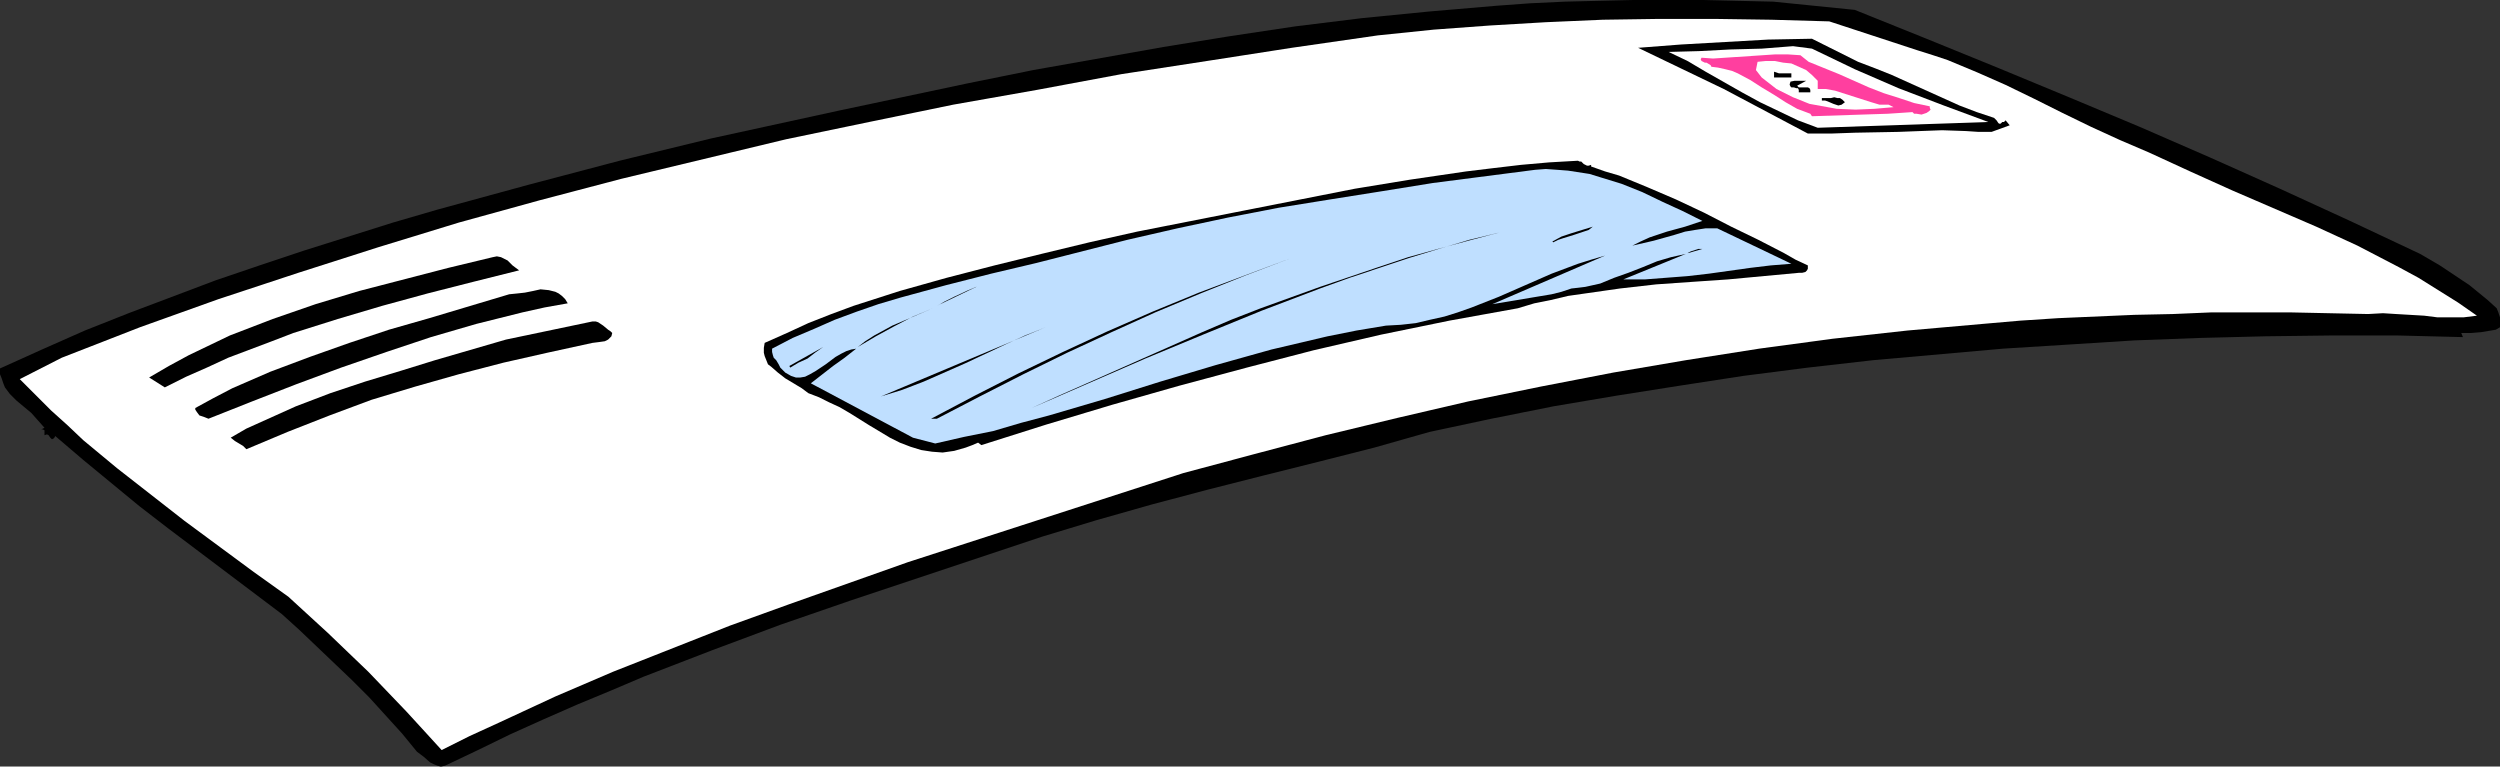 <?xml version="1.0" encoding="UTF-8" standalone="no"?>
<svg
   version="1.0"
   width="129.724mm"
   height="39.776mm"
   id="svg22"
   sodipodi:docname="Letter 05.wmf"
   xmlns:inkscape="http://www.inkscape.org/namespaces/inkscape"
   xmlns:sodipodi="http://sodipodi.sourceforge.net/DTD/sodipodi-0.dtd"
   xmlns="http://www.w3.org/2000/svg"
   xmlns:svg="http://www.w3.org/2000/svg">
  <rect width="100%" height="100%" fill="#333333" stroke="none"/>
  <sodipodi:namedview
     id="namedview22"
     pagecolor="#ffffff"
     bordercolor="#000000"
     borderopacity="0.25"
     inkscape:showpageshadow="2"
     inkscape:pageopacity="0.0"
     inkscape:pagecheckerboard="0"
     inkscape:deskcolor="#d1d1d1"
     inkscape:document-units="mm" />
  <defs
     id="defs1">
    <pattern
       id="WMFhbasepattern"
       patternUnits="userSpaceOnUse"
       width="6"
       height="6"
       x="0"
       y="0" />
  </defs>
  <path
     style="fill:#000000;fill-opacity:1;fill-rule:evenodd;stroke:none"
     d="m 363.761,1.94 14.059,5.658 13.898,5.658 14.059,5.819 13.898,5.819 13.736,5.981 13.736,6.143 13.736,6.304 13.736,6.466 3.878,2.263 3.878,2.586 1.939,1.293 1.778,1.455 1.778,1.455 1.778,1.616 0.323,0.808 0.323,0.97 v 0.97 0.97 l -0.808,0.485 -0.97,0.162 -1.939,0.323 -1.939,0.162 h -1.939 l 0.323,0.808 -12.928,-0.323 h -12.766 l -12.928,0.162 -12.928,0.323 -12.928,0.485 -12.766,0.808 -12.928,0.808 -12.766,1.132 -12.766,1.132 -12.766,1.455 -12.605,1.616 -12.605,1.94 -12.282,1.94 -12.443,2.101 -12.12,2.425 -12.12,2.586 -10.827,3.071 -10.827,2.748 -10.989,2.748 -10.827,2.748 -10.989,2.91 -10.827,3.071 -10.666,3.233 -5.333,1.778 -5.333,1.778 -13.574,4.526 -13.574,4.526 -13.574,4.688 -13.413,5.011 -13.413,5.173 -6.464,2.748 -6.626,2.748 -6.626,2.91 -6.464,2.91 -6.302,3.071 -6.464,3.071 -0.808,0.162 -0.646,-0.162 -0.808,-0.323 -0.646,-0.323 -1.293,-1.132 -1.293,-0.97 -2.909,-3.556 -3.232,-3.556 -3.232,-3.556 -3.394,-3.395 -6.949,-6.628 -3.394,-3.233 -3.394,-3.071 -11.15,-8.406 -11.15,-8.406 -5.656,-4.365 -5.494,-4.526 -5.494,-4.526 -5.494,-4.688 -0.162,0.323 -0.162,0.162 -0.323,0.162 -0.162,-0.162 L 9.858,85.836 9.534,85.351 9.211,85.189 8.726,85.351 V 84.381 L 8.403,84.219 H 7.595 8.08 L 8.403,84.057 8.726,83.896 7.434,82.441 6.141,80.986 3.232,78.561 1.939,77.268 0.97,75.975 0.646,75.167 0.323,74.197 0,73.389 v -1.132 l 8.242,-3.718 8.403,-3.718 8.565,-3.395 8.565,-3.233 8.565,-3.233 8.565,-2.91 8.726,-2.91 8.726,-2.748 8.726,-2.748 8.888,-2.586 17.776,-4.849 17.776,-4.688 17.938,-4.365 12.605,-2.748 12.605,-2.748 25.21,-5.334 12.766,-2.586 12.766,-2.263 12.766,-2.263 12.928,-2.101 12.928,-1.94 13.09,-1.616 13.09,-1.293 13.251,-1.132 6.626,-0.485 6.787,-0.323 6.626,-0.162 L 320.291,0 h 6.787 6.949 l 6.787,0.162 6.949,0.162 z"
     id="path1" />
  <path
     style="fill:#ffffff;fill-opacity:1;fill-rule:evenodd;stroke:none"
     d="m 376.043,9.861 3.07,0.97 2.909,0.97 5.818,2.425 5.494,2.425 5.656,2.748 5.494,2.748 5.656,2.748 5.656,2.586 5.656,2.425 8.08,3.718 8.242,3.718 8.242,3.556 8.242,3.556 8.08,3.718 4.04,2.101 4.04,2.101 3.878,2.101 3.878,2.425 3.878,2.425 3.717,2.586 -2.586,0.323 h -2.586 -2.586 l -2.586,-0.323 -5.494,-0.323 -2.586,-0.162 -2.909,0.162 -7.757,-0.162 -7.595,-0.162 h -7.757 -7.595 l -7.595,0.323 -7.595,0.162 -7.434,0.323 -7.434,0.323 -7.434,0.485 -7.434,0.647 -14.706,1.293 -14.706,1.616 -14.382,1.94 -14.382,2.263 -14.221,2.425 -14.221,2.748 -14.221,2.91 -13.898,3.233 -14.059,3.395 -14.059,3.718 -13.898,3.718 -53.974,17.458 -23.27,8.244 -11.635,4.203 -11.474,4.526 -11.474,4.526 -11.312,4.849 -11.15,5.173 -5.656,2.586 -5.494,2.748 -3.394,-3.718 -3.555,-3.88 -3.717,-3.88 -3.717,-3.88 -3.878,-3.718 -4.04,-3.88 -3.878,-3.556 -3.878,-3.556 -6.787,-4.849 -6.787,-5.011 -6.787,-5.011 -6.626,-5.173 -6.626,-5.173 -6.626,-5.496 -3.07,-2.91 -3.232,-2.91 -3.07,-3.071 -3.07,-3.071 8.242,-4.203 15.352,-5.981 15.352,-5.496 15.675,-5.173 15.675,-5.011 15.837,-4.849 15.837,-4.365 15.998,-4.203 16.16,-3.88 16.16,-3.88 16.322,-3.395 16.483,-3.395 16.483,-2.91 16.483,-3.071 16.806,-2.586 16.645,-2.586 16.806,-2.425 10.989,-1.132 10.989,-0.808 10.989,-0.647 11.15,-0.485 10.989,-0.162 h 10.989 l 11.15,0.162 11.312,0.323 z"
     id="path2" />
  <path
     style="fill:#000000;fill-opacity:1;fill-rule:evenodd;stroke:none"
     d="m 364.408,12.124 3.394,1.293 3.232,1.293 13.251,5.981 3.394,1.293 3.394,1.132 0.485,0.485 0.323,0.485 0.162,0.162 h 0.162 0.162 l 0.323,-0.323 h 0.162 0.162 l 0.323,-0.323 0.808,0.97 -3.555,1.293 h -2.586 l -2.424,-0.162 -4.686,-0.162 -4.363,0.162 -4.202,0.162 -8.565,0.162 -4.525,0.162 H 354.55 l -8.242,-4.365 -8.242,-4.365 -8.403,-4.041 -8.403,-4.041 8.403,-0.647 8.565,-0.485 8.565,-0.485 8.565,-0.162 z"
     id="path3" />
  <path
     style="fill:#ffffff;fill-opacity:1;fill-rule:evenodd;stroke:none"
     d="m 355.358,9.537 8.403,4.041 8.565,3.718 8.888,3.395 8.726,3.233 -33.451,1.132 -3.878,-1.455 -3.717,-1.778 -3.717,-1.778 -3.555,-1.94 -7.11,-4.041 -3.555,-2.101 -3.717,-1.778 5.979,-0.162 6.141,-0.323 6.141,-0.162 6.141,-0.485 z"
     id="path4" />
  <path
     style="fill:#ff3f9f;fill-opacity:1;fill-rule:evenodd;stroke:none"
     d="m 354.712,12.124 5.979,2.425 5.818,2.586 2.909,1.132 3.07,0.97 2.909,0.97 3.07,0.647 v 0.323 l 0.162,0.323 -0.323,0.323 -0.485,0.323 -0.485,0.162 -0.485,0.162 -0.97,-0.162 h -0.485 l -0.323,-0.323 -4.848,0.323 -5.01,0.162 -9.858,0.323 -0.323,-0.485 -1.293,-0.485 -1.293,-0.485 -2.262,-1.293 -2.262,-1.455 -2.424,-1.455 -2.262,-1.455 -2.424,-1.293 -1.131,-0.485 -1.293,-0.323 -1.454,-0.323 -1.293,-0.162 -0.162,-0.323 -0.808,-0.485 h -0.323 l -0.323,-0.162 -0.323,-0.162 -0.162,-0.323 0.162,-0.323 2.262,0.162 2.424,-0.162 4.848,-0.323 4.848,-0.323 h 2.586 l 2.424,0.162 z"
     id="path5" />
  <path
     style="fill:#ffffff;fill-opacity:1;fill-rule:evenodd;stroke:none"
     d="m 356.489,15.842 v 1.616 h 1.616 l 1.778,0.323 3.555,1.132 3.555,1.132 1.616,0.485 h 1.778 l 0.97,0.485 -3.717,0.323 -3.717,0.162 -3.717,-0.162 -1.778,-0.323 -1.778,-0.323 -1.778,-0.323 -1.616,-0.647 -1.616,-0.647 -1.616,-0.808 -1.616,-0.808 -1.454,-1.132 -1.454,-1.132 -1.131,-1.455 0.323,-1.616 1.616,-0.162 h 1.778 l 1.616,0.323 1.616,0.162 1.454,0.647 1.454,0.647 1.131,0.97 z"
     id="path6" />
  <path
     style="fill:#000000;fill-opacity:1;fill-rule:evenodd;stroke:none"
     d="m 351.318,14.387 v 0.808 h -3.394 v -1.132 l 0.485,0.162 0.485,0.162 h 0.646 z"
     id="path7" />
  <path
     style="fill:#000000;fill-opacity:1;fill-rule:evenodd;stroke:none"
     d="m 354.227,15.842 -1.778,0.97 0.323,0.323 h 0.485 1.293 l 0.323,0.162 0.162,0.323 v 0.485 h -2.262 V 17.781 17.62 l -0.162,-0.323 h -0.323 l -0.485,-0.162 h -0.485 l -0.162,-0.162 -0.162,-0.323 v -0.162 l 0.162,-0.485 0.808,-0.162 h 0.646 0.646 z"
     id="path8" />
  <path
     style="fill:#000000;fill-opacity:1;fill-rule:evenodd;stroke:none"
     d="m 361.822,20.044 -0.646,0.485 -0.646,0.162 -0.485,-0.162 -0.485,-0.162 -1.131,-0.485 -0.485,-0.162 h -0.646 v -0.485 h 1.778 l 0.646,-0.162 0.646,0.162 h 0.485 l 0.485,0.323 z"
     id="path9" />
  <path
     style="fill:#000000;fill-opacity:1;fill-rule:evenodd;stroke:none"
     d="m 312.049,32.33 v 0.323 l 2.747,0.97 2.747,0.808 5.494,2.263 5.656,2.425 5.494,2.586 5.333,2.748 5.333,2.586 5.01,2.586 2.262,1.293 2.424,1.132 v 0.485 0.162 l -0.162,0.323 -0.323,0.323 -0.646,0.162 h -0.646 l -6.949,0.647 -6.949,0.647 -7.11,0.485 -6.949,0.485 -7.11,0.808 -6.787,0.97 -3.394,0.485 -3.394,0.808 -3.232,0.647 -3.232,0.97 -13.413,2.425 -13.413,2.748 -13.251,3.071 -13.09,3.395 -13.251,3.556 -13.09,3.718 -12.928,3.88 -12.766,4.041 -0.646,-0.485 -1.131,0.485 -1.293,0.485 -1.131,0.323 -1.131,0.323 -1.131,0.162 -1.131,0.162 -2.101,-0.162 -2.101,-0.323 -2.101,-0.647 -2.101,-0.808 -1.939,-0.97 -4.04,-2.425 -3.878,-2.425 -1.939,-1.132 -2.101,-0.97 -1.939,-0.97 -2.101,-0.808 -1.293,-0.97 -1.616,-0.97 -1.616,-0.97 -1.454,-1.132 -1.293,-1.132 -0.646,-0.485 -0.323,-0.808 -0.323,-0.808 -0.162,-0.647 v -0.97 l 0.162,-0.97 4.363,-1.94 4.202,-1.94 4.525,-1.778 4.363,-1.616 4.525,-1.455 4.525,-1.455 9.211,-2.586 9.373,-2.425 9.211,-2.263 9.373,-2.263 9.373,-2.101 21.331,-4.203 10.666,-2.101 10.666,-2.101 10.827,-1.778 10.989,-1.616 5.333,-0.647 5.494,-0.647 5.494,-0.485 5.656,-0.323 0.323,0.162 h 0.323 l 0.323,0.323 0.162,0.162 0.646,0.323 h 0.323 z"
     id="path10" />
  <path
     style="fill:#bfdfff;fill-opacity:1;fill-rule:evenodd;stroke:none"
     d="m 333.865,43.322 -3.394,1.132 -3.555,0.97 -3.394,1.132 -1.778,0.808 -1.616,0.808 2.101,-0.485 2.101,-0.485 4.04,-1.132 2.101,-0.647 1.939,-0.323 2.101,-0.323 h 2.262 l 14.544,6.951 -4.04,0.323 -4.04,0.485 -8.08,1.132 -4.202,0.485 -4.202,0.323 -4.202,0.323 h -4.202 l 12.282,-5.011 -1.454,0.323 -1.454,0.323 -2.747,0.808 -2.747,1.132 -2.909,1.132 -2.747,0.97 -2.747,1.132 -2.909,0.647 -1.293,0.162 -1.454,0.162 -1.939,0.647 -1.939,0.485 -3.878,0.647 -3.878,0.647 -3.878,0.647 22.139,-9.537 -2.747,0.808 -2.586,0.808 -5.171,1.94 -5.171,2.263 -5.171,2.263 -5.333,2.101 -2.747,0.97 -2.586,0.808 -2.909,0.647 -2.747,0.647 -2.909,0.323 -2.909,0.162 -5.818,0.97 -5.656,1.132 -5.494,1.293 -5.494,1.293 -10.989,3.071 -10.827,3.233 -10.827,3.395 -10.989,3.233 -5.494,1.455 -5.494,1.616 -5.656,1.132 -5.656,1.293 -4.363,-1.132 -20.038,-10.669 4.363,-3.395 2.262,-1.616 2.262,-1.778 -0.97,0.162 -0.97,0.323 -0.97,0.485 -1.131,0.647 -1.939,1.455 -1.939,1.293 -1.131,0.647 -0.97,0.485 -0.97,0.162 h -0.808 l -0.97,-0.323 -1.131,-0.647 -0.485,-0.485 -0.485,-0.485 -0.323,-0.647 -0.485,-0.808 -0.485,-0.485 -0.162,-0.485 -0.162,-0.647 V 68.377 l 4.04,-2.101 4.202,-1.778 4.04,-1.778 4.363,-1.616 4.202,-1.455 4.363,-1.293 8.888,-2.425 8.888,-2.263 8.888,-2.101 8.888,-2.263 8.888,-2.263 9.858,-2.263 9.858,-2.101 10.019,-1.94 10.019,-1.616 10.181,-1.616 10.019,-1.616 10.019,-1.293 10.019,-1.293 2.101,-0.162 2.262,0.162 2.101,0.162 2.101,0.323 2.101,0.323 2.101,0.647 4.202,1.293 4.04,1.616 4.04,1.94 3.878,1.778 1.939,0.97 z"
     id="path11" />
  <path
     style="fill:#000000;fill-opacity:1;fill-rule:evenodd;stroke:none"
     d="m 312.372,44.453 -0.808,0.647 -0.97,0.323 -1.939,0.647 -2.101,0.647 -0.97,0.323 -0.97,0.485 -0.162,-0.162 1.778,-0.97 1.939,-0.647 2.101,-0.647 z"
     id="path12" />
  <path
     style="fill:#000000;fill-opacity:1;fill-rule:evenodd;stroke:none"
     d="m 294.112,45.585 -5.979,1.455 -5.979,1.778 -5.818,1.778 -5.818,1.94 -5.818,1.94 -5.818,2.101 -11.474,4.365 -11.474,4.688 -11.312,4.688 -11.15,4.849 -11.15,4.849 5.333,-2.425 5.494,-2.425 11.312,-5.011 11.312,-5.011 5.656,-2.425 5.818,-2.263 11.635,-4.203 11.474,-3.88 5.818,-1.94 5.818,-1.616 5.979,-1.616 z"
     id="path13" />
  <path
     style="fill:#000000;fill-opacity:1;fill-rule:evenodd;stroke:none"
     d="m 331.118,49.626 h -0.162 v 0 l 0.323,-0.162 0.323,-0.162 0.97,-0.323 0.485,-0.162 h 0.323 0.485 z"
     id="path14" />
  <path
     style="fill:#000000;fill-opacity:1;fill-rule:evenodd;stroke:none"
     d="m 101.808,53.021 -9.05,2.263 -8.888,2.263 -8.888,2.425 -8.726,2.586 -8.726,2.748 -4.202,1.616 -8.565,3.233 -4.202,1.94 -4.04,1.778 -4.202,2.101 -3.07,-1.94 3.878,-2.263 3.878,-2.101 4.04,-1.94 4.04,-1.94 4.202,-1.616 4.202,-1.616 4.202,-1.455 4.202,-1.455 8.565,-2.586 8.726,-2.263 8.726,-2.263 8.726,-2.101 0.808,-0.162 0.808,0.162 0.646,0.323 0.646,0.323 0.97,0.97 z"
     id="path15" />
  <path
     style="fill:#000000;fill-opacity:1;fill-rule:evenodd;stroke:none"
     d="m 253.227,50.596 -8.888,3.395 -8.888,3.556 -8.888,3.718 -8.565,3.88 -8.726,4.041 -8.565,4.203 -8.565,4.365 -8.403,4.365 h -1.131 l 8.565,-4.526 8.565,-4.365 8.726,-4.203 8.726,-4.041 8.888,-3.88 9.05,-3.718 9.05,-3.395 z"
     id="path16" />
  <path
     style="fill:#000000;fill-opacity:1;fill-rule:evenodd;stroke:none"
     d="m 183.739,59.972 0.646,-0.323 0.808,-0.485 0.97,-0.485 0.97,-0.485 2.424,-1.132 2.262,-0.97 z"
     id="path17" />
  <path
     style="fill:#000000;fill-opacity:1;fill-rule:evenodd;stroke:none"
     d="m 111.342,59.487 -4.525,0.808 -4.363,0.97 -9.05,2.263 -8.888,2.586 -8.726,2.91 -8.888,3.071 -8.726,3.233 -8.726,3.395 -8.565,3.395 -0.808,-0.323 -0.97,-0.323 -0.485,-0.647 -0.323,-0.485 v -0.323 l 3.555,-1.94 3.717,-1.94 3.717,-1.616 3.717,-1.616 7.757,-2.91 7.757,-2.748 7.757,-2.586 7.918,-2.263 15.675,-4.688 1.616,-0.162 1.454,-0.162 1.616,-0.323 1.454,-0.323 1.616,0.162 0.646,0.162 0.646,0.162 0.646,0.323 0.646,0.485 0.646,0.647 z"
     id="path18" />
  <path
     style="fill:#000000;fill-opacity:1;fill-rule:evenodd;stroke:none"
     d="m 182.931,60.457 -3.878,1.616 -3.717,1.94 -3.555,1.94 -3.555,2.101 1.454,-1.132 1.778,-1.132 1.778,-0.97 1.778,-0.97 z"
     id="path19" />
  <path
     style="fill:#000000;fill-opacity:1;fill-rule:evenodd;stroke:none"
     d="m 120.069,65.306 -0.162,0.647 -0.323,0.323 -0.323,0.323 -0.646,0.323 -1.131,0.162 -1.293,0.162 -8.888,1.94 -8.565,1.94 -8.726,2.263 -8.565,2.425 -8.565,2.586 -8.242,3.071 -8.242,3.233 -8.08,3.395 -0.646,-0.647 -0.808,-0.485 -0.808,-0.485 -0.808,-0.647 3.07,-1.778 3.232,-1.455 3.232,-1.455 3.232,-1.455 6.787,-2.586 6.787,-2.263 6.949,-2.101 6.787,-2.101 13.898,-4.041 16.968,-3.556 h 0.646 l 0.485,0.162 0.97,0.647 0.97,0.808 0.485,0.323 z"
     id="path20" />
  <path
     style="fill:#000000;fill-opacity:1;fill-rule:evenodd;stroke:none"
     d="m 172.75,77.753 8.08,-3.395 8.08,-3.395 8.08,-3.395 8.08,-3.395 -4.04,1.616 -3.878,1.778 -7.918,3.718 -4.04,1.778 -4.04,1.778 -4.202,1.616 z"
     id="path21" />
  <path
     style="fill:#000000;fill-opacity:1;fill-rule:evenodd;stroke:none"
     d="m 154.974,72.095 -0.162,-0.323 6.626,-3.718 -1.616,1.132 -1.454,1.132 -1.778,0.808 z"
     id="path22" />
</svg>
